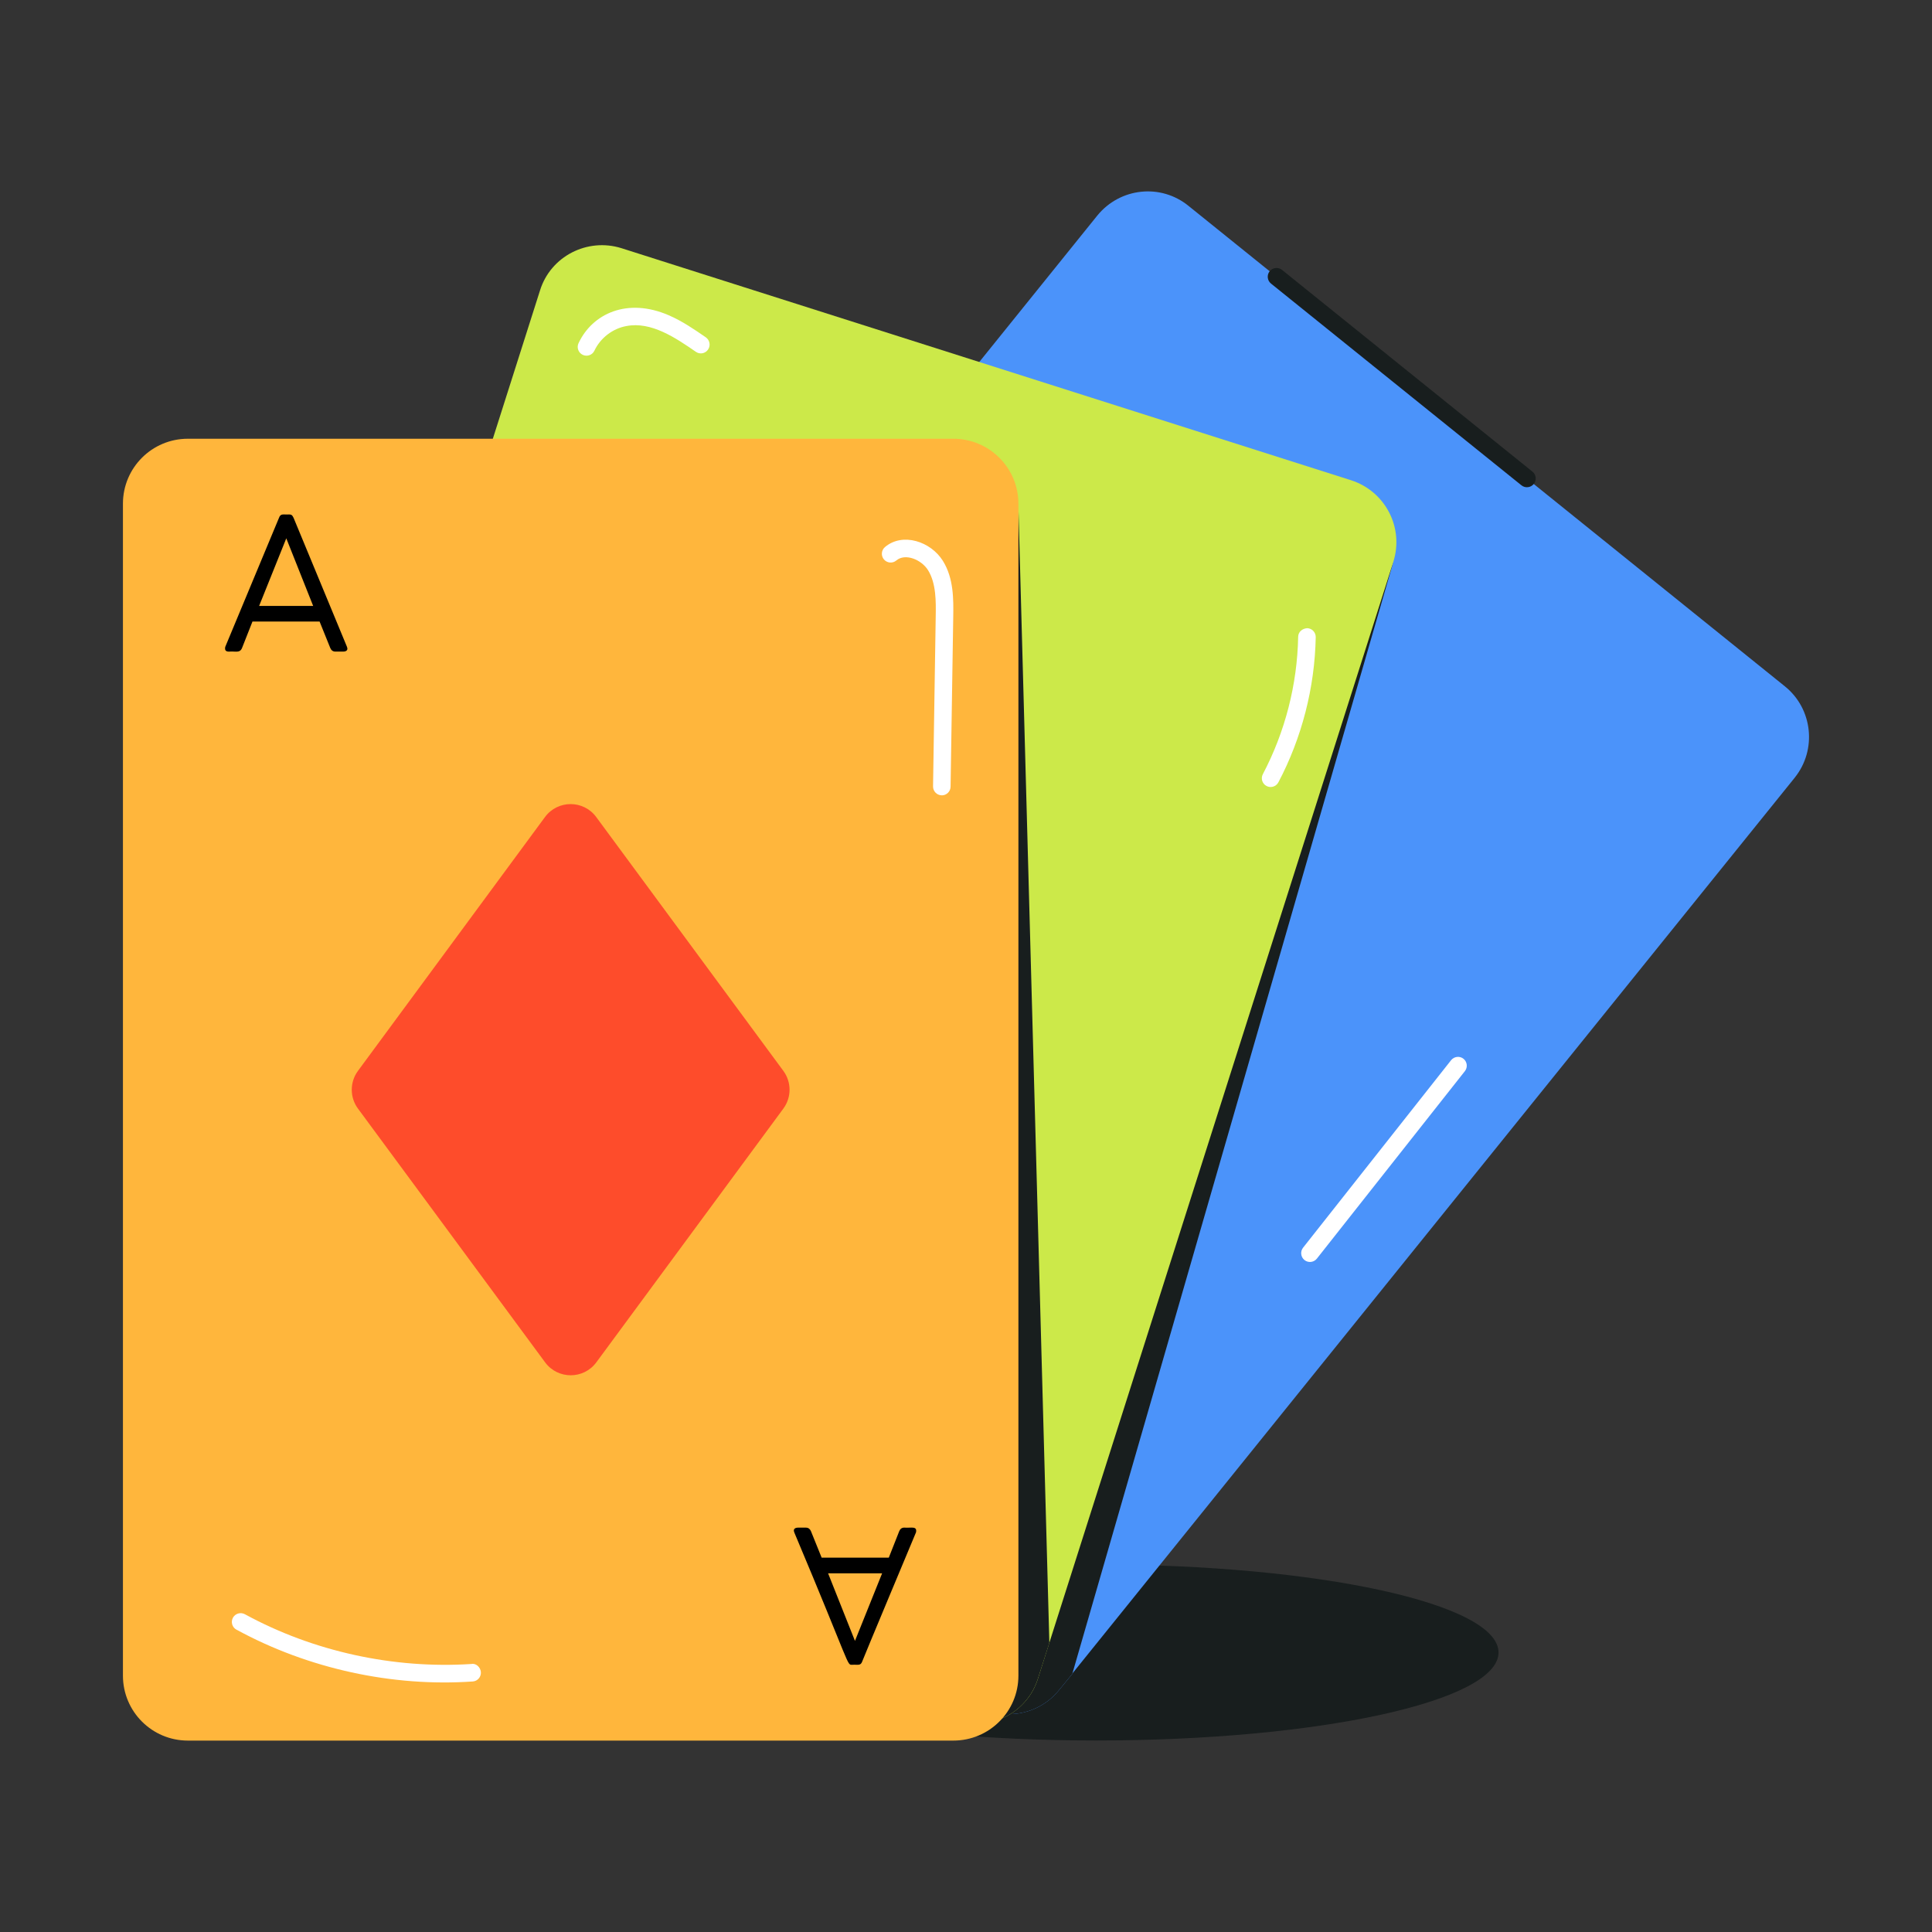 <svg id="Layer_1" enable-background="new 0 0 55 55" height="512" viewBox="0 0 55 55" width="512" xmlns="http://www.w3.org/2000/svg"><rect x="0" y="0" width="55" height="55" fill="#333333" stroke="none"/><g id="_x34_8"><g><g><path d="m42.66 47.043c0 1.388-5.125 2.505-11.451 2.505-6.315 0-11.44-1.117-11.44-2.505 0-1.388 5.125-2.505 11.44-2.505 6.326 0 11.451 1.117 11.451 2.505z" fill="#181e1e"/></g><g><g><path d="m51.094 22.137-20.564 25.501v.01l-.376.459c-.647.804-1.806.919-2.61.282-22.77-18.356-15.477-12.477-16.962-13.674-.793-.647-.919-1.806-.282-2.599l20.939-25.981c.647-.793 1.806-.919 2.599-.271l16.973 13.674c.793.637.919 1.806.282 2.599z" fill="#4b93fa"/></g><g><path d="m39.664 15.999-9.134 31.639v.01l-.376.459c-.647.804-1.806.919-2.61.282l-.48-.386z" fill="#181e1e"/></g><g><path d="m39.664 15.999c-.486 1.526 2.581-8.109-10.115 31.785-.306.978-1.348 1.505-2.328 1.211l-20.762-6.607c-.971-.313-1.514-1.347-1.2-2.328l10.115-31.795c.303-.971 1.347-1.503 2.317-1.2l20.772 6.607c.971.313 1.514 1.347 1.2 2.328z" fill="#cce949"/></g><g><path d="m29.873 46.771-.324 1.013c-.209.668-.762 1.127-1.399 1.253l.846-34.467z" fill="#181e1e"/></g><g><path d="m28.992 14.339v33.363c0 1.022-.83 1.849-1.852 1.849h-21.791c-1.022 0-1.849-.827-1.849-1.849v-33.363c0-1.022.827-1.849 1.849-1.849h21.791c1.022 0 1.852.827 1.852 1.849z" fill="#ffb63c"/></g><g><g><g><path d="m6.891 18.445c-.063.159-.195.087-.371.105-.103 0-.124-.049-.108-.134.065-.157 1.63-3.913 1.53-3.673.048-.138.129-.086.287-.098.061 0 .093.017.129.098l1.514 3.657c0 .001.003.01.009.025.031.081-.024.124-.109.124h-.227c-.068 0-.115-.037-.142-.1l-.305-.755h-1.911zm.486-1.196h1.538l-.765-1.924z"/></g></g><g><g><path d="m25.598 43.593c.028-.07.076-.105.145-.105.194.016.371-.056.334.134-.042.101-1.495 3.572-1.53 3.673-.048.138-.129.086-.287.098-.159 0-.022.093-1.643-3.755 0-.001-.003-.01-.009-.025-.031-.081.024-.124.109-.124h.227c.068 0 .115.037.142.1l.305.755h1.911zm-.486 1.196h-1.538l.765 1.924z"/></g></g></g><g><path d="m22.3 31.56-5.324 7.223c-.362.491-1.096.491-1.458 0l-5.327-7.223c-.236-.319-.236-.755-0-1.075l5.324-7.226c.362-.491 1.096-.491 1.458-0l5.327 7.226c.236.319.236.755 0 1.075z" fill="#fe4c2b"/></g></g><g><path d="m26.812 22.641c-.001 0-.002 0-.004 0-.138-.002-.248-.116-.246-.254l.076-4.839c.007-.42.015-.942-.219-1.317-.187-.299-.647-.491-.902-.276-.104.09-.263.077-.353-.029-.089-.105-.076-.263.029-.352.504-.427 1.307-.158 1.65.394.311.5.301 1.104.294 1.589l-.076 4.839c-.002.137-.114.246-.25.246z" fill="#fff"/></g><g><path d="m6.731 46.393c-.122-.066-.166-.219-.1-.34s.219-.164.339-.1c1.947 1.063 4.235 1.561 6.453 1.417.129-.027.257.095.267.232.009.138-.095.257-.232.266-2.278.158-4.68-.358-6.727-1.476z" fill="#fff"/></g><g><path d="m37.137 35.872c-.108-.086-.127-.243-.042-.352l4.215-5.339c.086-.107.243-.126.351-.041.108.086.127.243.042.352l-4.215 5.339c-.085.107-.242.127-.351.041z" fill="#fff"/></g><g><path d="m36.055 22.375c-.122-.063-.169-.215-.104-.337.633-1.201.98-2.553 1.005-3.91.002-.138.113-.233.254-.245.138.003.248.116.246.255-.027 1.435-.394 2.863-1.063 4.133-.068.128-.225.167-.338.104z" fill="#fff"/></g><g><path d="m43.311 13.815-7.128-5.742c-.107-.086-.125-.243-.038-.352.087-.106.246-.123.352-.037l7.128 5.742c.107.086.125.243.038.352-.087.106-.243.125-.352.037z" fill="#181e1e"/></g></g><g><path d="m16.59 10.102c-.125-.059-.179-.208-.12-.333.395-.842 1.389-1.305 2.568-.794.383.165.724.4 1.054.627.113.078.144.235.065.349-.078.115-.232.144-.346.065-.574-.396-1.27-.871-1.979-.734-.392.071-.74.34-.91.7-.056.121-.201.18-.333.12z" fill="#fff"/></g></g></svg>